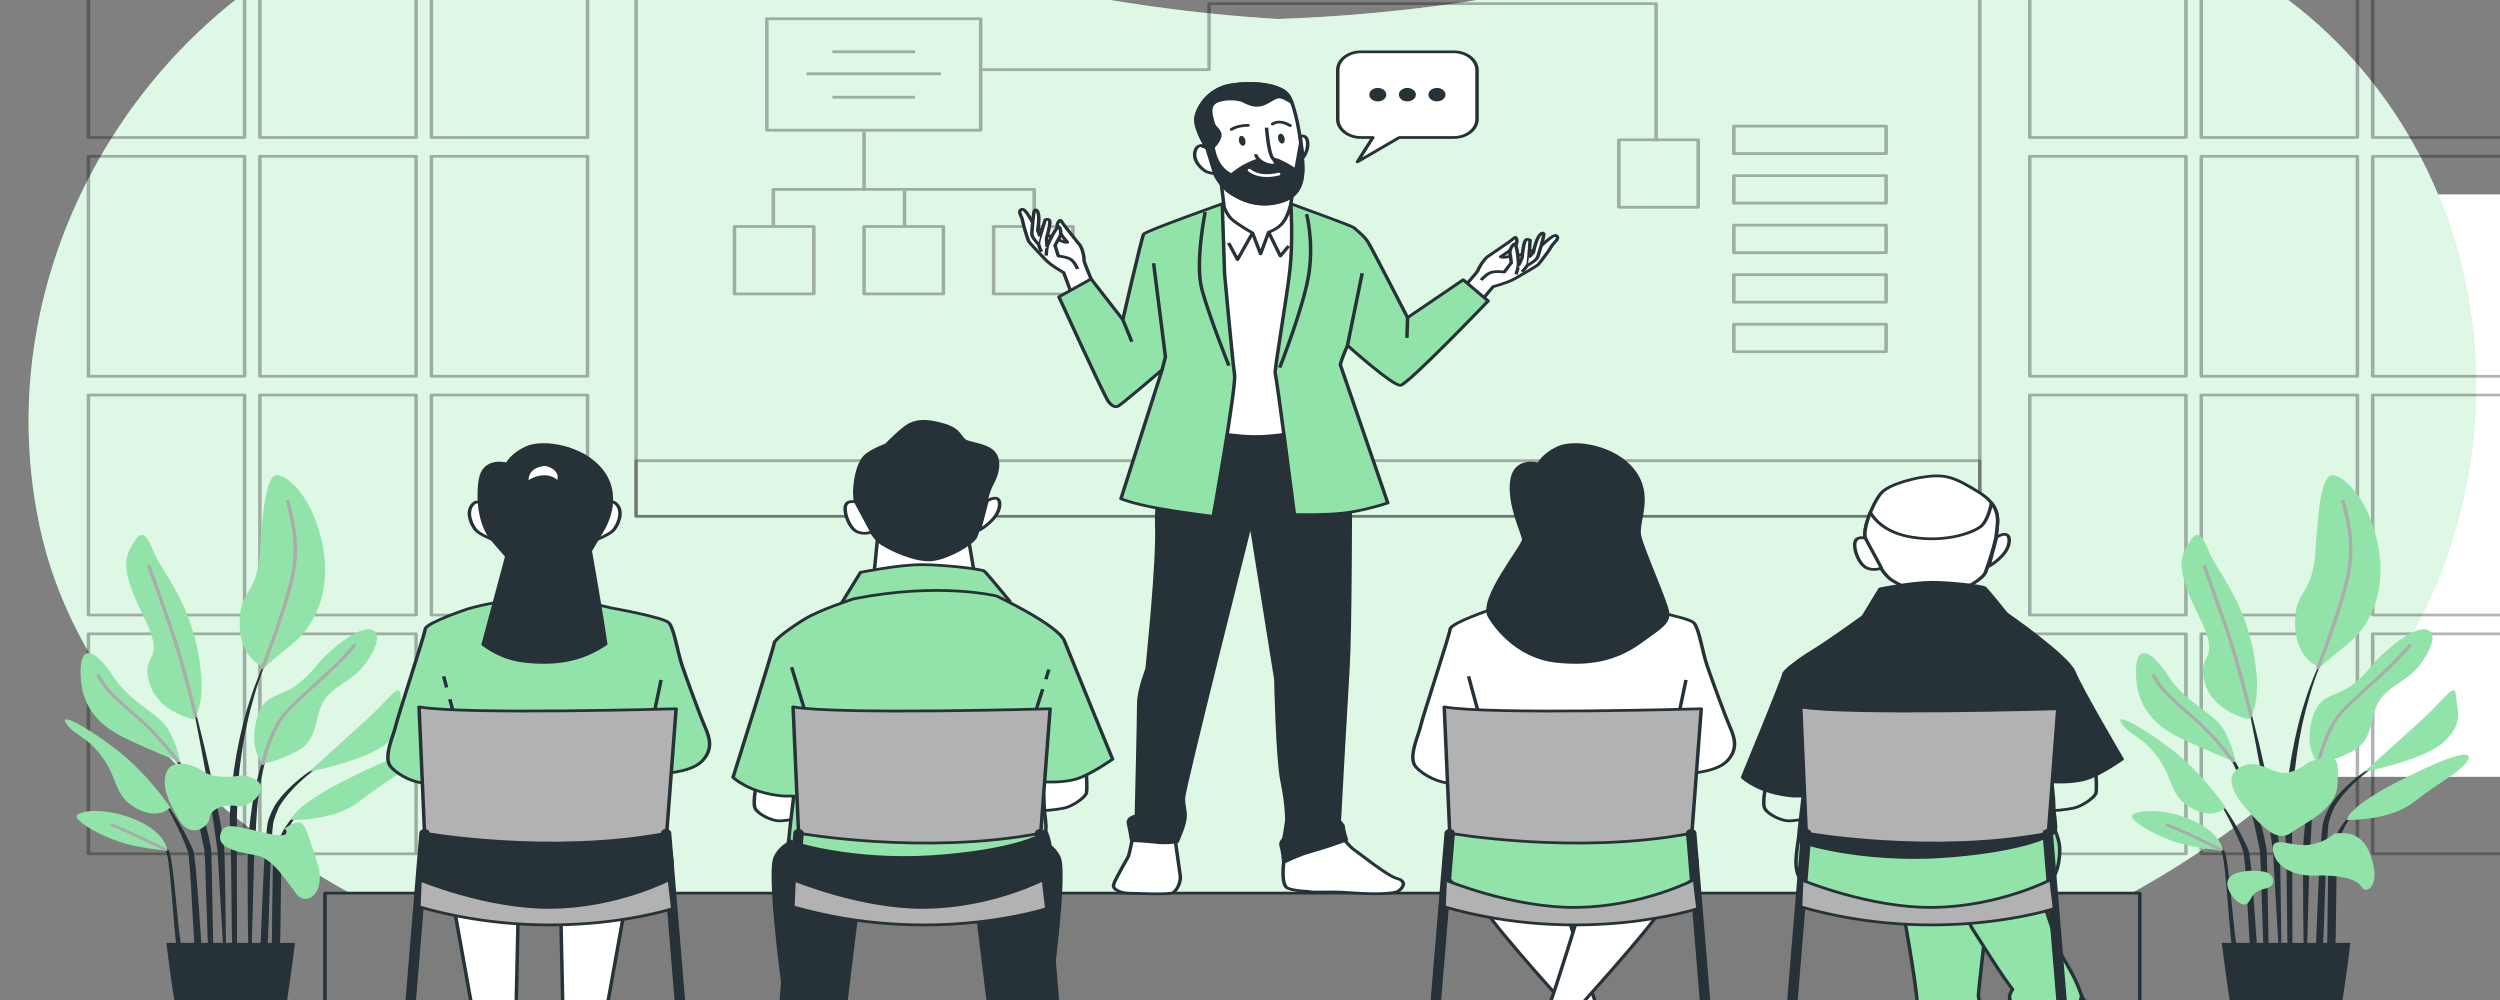 <svg id="ewLC8MV4p1F1" xmlns="http://www.w3.org/2000/svg" xmlns:xlink="http://www.w3.org/1999/xlink" viewBox="0 0 500 200" shape-rendering="geometricPrecision" text-rendering="geometricPrecision" project-id="40f66f6ad4db4d7c8a3aff9423fd26c2" export-id="1768e7431c294422a786f69a0a5defaf" cached="false"><rect x="0" y="0" width="500" height="200" fill="#808080" stroke="none"/><g transform="matrix(.157 0 0 0.139 169.708-41.942)"><rect width="3200" height="2000" rx="0" ry="0" transform="matrix(.455 0 0 0.419 872.626 581.496)" fill="#fff"/></g><g transform="matrix(.699 0 0 0.552-4.886-36.395)"><g><g><path d="M599.433,35.068C521.546,24.926,477.285,68.126,372.617,72.823c-103.993-8.147-143.643-52.734-222.46-45.184C65.359,35.763,-0.321,146.265,18.369,256.801s134.517,172.328,193.733,171.946c47.325-.305,89.13-19.567,143.092-24.17c53.385,6.378,93.096,26.988,140.307,28.856c59.074,2.337,181.185-55.52,211.443-165.247C737.201,158.459,683.232,45.979,599.433,35.068Z" fill="#92e3a9"/><path d="M599.433,35.068C521.546,24.926,477.285,68.126,372.617,72.823c-103.993-8.147-143.643-52.734-222.46-45.184C65.359,35.763,-0.321,146.265,18.369,256.801s134.517,172.328,193.733,171.946c47.325-.305,89.13-19.567,143.092-24.17c53.385,6.378,93.096,26.988,140.307,28.856c59.074,2.337,181.185-55.52,211.443-165.247C737.201,158.459,683.232,45.979,599.433,35.068Z" opacity="0.7" fill="#fff"/></g></g><g><g opacity="0.3"><g><rect width="44.682" height="79.707" rx="0" ry="0" transform="translate(587.751 36.046)" fill="none" stroke="#000" stroke-linejoin="round" stroke-miterlimit="10"/><rect width="44.682" height="79.707" rx="0" ry="0" transform="translate(636.814 36.046)" fill="none" stroke="#000" stroke-linejoin="round" stroke-miterlimit="10"/><rect width="44.682" height="79.707" rx="0" ry="0" transform="translate(685.876 36.046)" fill="none" stroke="#000" stroke-linejoin="round" stroke-miterlimit="10"/></g><g><rect width="44.682" height="79.707" rx="0" ry="0" transform="translate(587.751 122.557)" fill="none" stroke="#000" stroke-linejoin="round" stroke-miterlimit="10"/><rect width="44.682" height="79.707" rx="0" ry="0" transform="translate(636.814 122.557)" fill="none" stroke="#000" stroke-linejoin="round" stroke-miterlimit="10"/><rect width="44.682" height="79.707" rx="0" ry="0" transform="translate(685.876 122.557)" fill="none" stroke="#000" stroke-linejoin="round" stroke-miterlimit="10"/></g><g><rect width="44.682" height="79.707" rx="0" ry="0" transform="translate(587.751 209.068)" fill="none" stroke="#000" stroke-linejoin="round" stroke-miterlimit="10"/><rect width="44.682" height="79.707" rx="0" ry="0" transform="translate(636.814 209.068)" fill="none" stroke="#000" stroke-linejoin="round" stroke-miterlimit="10"/><rect width="44.682" height="79.707" rx="0" ry="0" transform="translate(685.876 209.068)" fill="none" stroke="#000" stroke-linejoin="round" stroke-miterlimit="10"/></g><g><rect width="44.682" height="79.707" rx="0" ry="0" transform="translate(587.751 295.579)" fill="none" stroke="#000" stroke-linejoin="round" stroke-miterlimit="10"/><rect width="44.682" height="79.707" rx="0" ry="0" transform="translate(636.814 295.579)" fill="none" stroke="#000" stroke-linejoin="round" stroke-miterlimit="10"/><rect width="44.682" height="79.707" rx="0" ry="0" transform="translate(685.876 295.579)" fill="none" stroke="#000" stroke-linejoin="round" stroke-miterlimit="10"/></g></g><g opacity="0.3"><g><rect width="44.682" height="79.707" rx="0" ry="0" transform="translate(32.291 36.046)" fill="none" stroke="#000" stroke-linejoin="round" stroke-miterlimit="10"/><rect width="44.682" height="79.707" rx="0" ry="0" transform="translate(81.353 36.046)" fill="none" stroke="#000" stroke-linejoin="round" stroke-miterlimit="10"/><rect width="44.682" height="79.707" rx="0" ry="0" transform="translate(130.416 36.046)" fill="none" stroke="#000" stroke-linejoin="round" stroke-miterlimit="10"/></g><g><rect width="44.682" height="79.707" rx="0" ry="0" transform="translate(32.291 122.557)" fill="none" stroke="#000" stroke-linejoin="round" stroke-miterlimit="10"/><rect width="44.682" height="79.707" rx="0" ry="0" transform="translate(81.353 122.557)" fill="none" stroke="#000" stroke-linejoin="round" stroke-miterlimit="10"/><rect width="44.682" height="79.707" rx="0" ry="0" transform="translate(130.416 122.557)" fill="none" stroke="#000" stroke-linejoin="round" stroke-miterlimit="10"/></g><g><rect width="44.682" height="79.707" rx="0" ry="0" transform="translate(32.291 209.068)" fill="none" stroke="#000" stroke-linejoin="round" stroke-miterlimit="10"/><rect width="44.682" height="79.707" rx="0" ry="0" transform="translate(81.353 209.068)" fill="none" stroke="#000" stroke-linejoin="round" stroke-miterlimit="10"/><rect width="44.682" height="79.707" rx="0" ry="0" transform="translate(130.416 209.068)" fill="none" stroke="#000" stroke-linejoin="round" stroke-miterlimit="10"/></g><g><rect width="44.682" height="79.707" rx="0" ry="0" transform="translate(32.291 295.579)" fill="none" stroke="#000" stroke-linejoin="round" stroke-miterlimit="10"/><rect width="44.682" height="79.707" rx="0" ry="0" transform="translate(81.353 295.579)" fill="none" stroke="#000" stroke-linejoin="round" stroke-miterlimit="10"/><rect width="44.682" height="79.707" rx="0" ry="0" transform="translate(130.416 295.579)" fill="none" stroke="#000" stroke-linejoin="round" stroke-miterlimit="10"/></g></g></g><g><line x1="20.153" y1="463.416" x2="730.362" y2="463.416" fill="none" stroke="#263238" stroke-linejoin="round" stroke-miterlimit="10"/></g><g><g><g><path d="M672.752,301.647l.003-.006c.019-.049-.004-.105-.052-.126-.05-.022-.108.001-.129.051-2.971,6.861-5.059,14.062-6.803,21.326-1.683,7.284-2.901,14.674-3.754,22.109l-.532,5.588c-.082.932-.183,1.863-.25,2.797l-.153,2.803c-.081,1.87-.195,3.74-.248,5.611l.051,5.616.063,2.807c.042.935.109,1.869.172,2.802.142,1.867.255,34.83.426,36.692.358,3.723.918,7.426,1.494,11.113.007.047.048.084.098.083.054,0,.098-.044.098-.099v-.005c-.01-1.872-.089-3.734-.131-5.596-.054-1.862-.216-3.714-.19-5.576.009-1.861-.04-34.814-.061-36.671l-.052-2.783.049-2.784.025-5.565.151-5.562.058-2.783c.036-.927.105-1.852.156-2.779l.341-5.558c.651-7.397,1.667-14.767,3.149-22.051c1.477-7.275,3.306-14.524,6.021-21.454Z" fill="#263238"/><path d="M673.549,330.746c.014-.05-.012-.106-.061-.123-.051-.018-.107.009-.125.061-1.602,4.624-2.88,9.353-3.961,14.133-1.033,4.788-1.844,9.638-2.339,14.525-.494,4.87-1.039,9.745-1.106,14.641-.075,4.894.003,40.89.52,45.779.005.045.041.083.088.088.054.006.103-.034.109-.088.566-4.875.911-40.834,1.248-45.696.345-4.859.392-9.732.708-14.594.294-4.846.902-9.673,1.736-14.467.818-4.795,1.837-9.573,3.183-14.259Z" fill="#263238"/><path d="M689.682,340.982c-.029-.046-.09-.06-.136-.03-4.038,2.557-7.639,5.776-10.787,9.404-1.547,1.841-2.985,3.769-4.218,5.865l-.867,1.636-.678,1.699c-.244.563-.416,1.144-.592,1.723-.174.58-.369,1.157-.526,1.741-1.211,4.676-2.014,40.536-2.232,45.326-.195,4.786-.104,9.58.535,14.332.007.045.044.082.091.085.054.004.102-.037.106-.091l1.229-14.187c.49-4.69.79-40.504,1.797-45.085.128-.57.292-1.128.436-1.694.147-.565.288-1.133.498-1.671l.576-1.64.741-1.549c1.092-2.05,2.428-4.01,3.865-5.868c2.881-3.718,6.27-7.107,10.128-9.858l.005-.004c.045-.031.057-.09.029-.134Z" fill="#263238"/><path d="M681.874,359.209c-2.198,1.419-3.669,3.651-4.905,5.896-1.179,2.295-2.107,4.728-2.748,7.224-.193.618-.345,1.244-.48,1.874l-.445,1.886c-.227,1.267-.404,33.643-.476,34.927-.017,1.287-.054,2.573.033,3.856.107,1.283.253,2.563.505,3.831.009.037.039.071.079.079.054.011.107-.025.118-.079.311-1.266.515-2.52.68-3.772.199-1.249.393-2.49.543-3.732.182-1.237.346-2.47.442-3.717.173-1.229.264-33.583.533-34.798.431-2.459,1.143-4.86,2.104-7.156.957-2.277,2.203-4.547,4.118-6.151l.015-.013c.037-.031.046-.086.019-.128-.03-.043-.09-.056-.135-.027Z" fill="#263238"/><path d="M659.25,373.42c-.531-6.298-1.569-12.533-2.551-18.765-.985-6.233-2.07-12.447-3.211-18.649-1.181-6.195-2.415-12.379-3.751-18.541-.011-.051-.062-.085-.114-.076-.053.01-.089.061-.079.114c1.078,6.208,2.053,12.434,2.974,18.666.945,6.227,1.835,12.462,2.623,18.708.77,6.249,1.369,12.512,2.153,18.749l2.304,49.845c.006.047.045.085.094.087.054.003.1-.04.103-.094.072-1.58.074-3.159.113-4.743.014-1.583-.064-3.159-.092-4.741-.06-3.165-.329-37.409-.566-40.56Z" fill="#263238"/><path d="M655.473,373.329c-.337-2.495-.795-4.975-1.271-7.447l-.884-3.677c-.29-1.226-.564-2.455-.923-3.665-1.257-4.879-2.863-9.674-4.813-14.322l-.755-1.733-.839-1.696c-.534-1.142-1.179-2.23-1.792-3.33-1.317-2.145-2.683-4.288-4.546-6.027-.038-.035-.097-.035-.135.001-.039.038-.04.1-.002.139l.01.01c1.721,1.784,2.976,3.987,4.158,6.164.548,1.12,1.127,2.221,1.595,3.377l.74,1.714.656,1.75c1.745,4.662,3.144,9.455,4.197,14.327.574,2.423.954,4.893,1.424,7.336l.59,3.691c.213,1.227.476,2.446.649,3.681.393,2.462.846,36.014,1.276,38.479.382,2.47.833,4.937,1.354,7.405.009.045.049.081.097.081.055,0,.099-.044.099-.098.011-2.516-.047-5.034-.176-7.548-.15-2.511-.447-36.107-.709-38.612Z" fill="#263238"/><path d="M650.261,373.651c-1.167-3.304-2.517-6.539-3.988-9.711-1.51-3.155-3.14-6.249-5.016-9.196-.029-.041-.088-.058-.133-.032-.047.028-.062.088-.035.135c1.639,3.061,3.025,6.254,4.281,9.484c1.279,3.221,2.431,6.489,3.396,9.81.985,3.317,1.69,37.795,2.573,41.127.928,3.329,1.678,6.693,2.702,10.065.012.04.05.072.094.073.055.001.1-.043.101-.098.05-3.518-.296-7.034-.98-10.478-.617-3.465-1.835-37.877-2.995-41.179Z" fill="#263238"/><path d="M650.045,415.754c-.597-2.069-1.615-3.997-2.772-5.814-1.136-1.826-2.455-34.648-4.035-36.111-.814-.705-1.647-1.384-2.567-1.936-.906-.566-1.868-1.045-2.911-1.316-.045-.012-.094.011-.114.055-.022.049,0,.107.05.129l.012.005c1.887.839,3.482,2.229,4.829,3.752c1.366,1.524,2.456,34.37,3.365,36.191.955,1.809,1.449,3.809,2.281,5.672.367.955.731,1.917,1.155,2.871.36.974.759,1.944,1.266,2.91l.003.005c.016.031.048.052.085.054.056.002.103-.041.105-.097.045-1.077-.018-2.15-.12-3.219-.156-1.056-.379-2.106-.632-3.151Z" fill="#263238"/></g><path d="M650.435,326.481c0,0-10.32-2.381-12.702-13.495s5.292-6.351-1.588-23.816-5.293-21.434-2.911-26.462s3.705-3.44,5.822,3.175s9.791,16.935,12.702,36.253c2.91,19.317-1.323,24.345-1.323,24.345Z" fill="#92e3a9"/><path d="M670.81,307.693c0,0-6.88-2.382-7.145-15.348-.264-12.966,5.028-10.32,5.822-26.462s1.852-27.52,4.763-27.785c2.911-.264,10.585,7.939,13.231,25.933s-3.44,29.902-8.732,35.194c-5.293,5.293-7.939,8.468-7.939,8.468Z" fill="#92e3a9"/><path d="M646.73,342.094c0,0-1.588-9.526-4.763-14.025s-10.056-8.468-14.554-17.2-9.526-12.966-9.262-.529c.265,12.437,5.822,18.788,12.702,23.022c6.88,4.233,15.877,8.732,15.877,8.732Z" fill="#92e3a9"/><path d="M643.819,358.5c0,0-6.351-12.172-15.612-21.169-9.262-8.997-16.671-13.496-14.025-8.997s5.822,4.234,10.32,12.173c4.499,7.939,3.176,13.76,9.526,18.259c6.351,4.497,9.791-.266,9.791-.266Z" fill="#92e3a9"/><path d="M643.025,374.113c-.264-.794-.529-6.615-9.526-11.379-8.997-4.763-17.465-2.911-16.406-.529c1.058,2.382,6.615,6.351,12.172,8.732c5.557,2.382,13.76,3.176,13.76,3.176Z" fill="#92e3a9"/><path d="M670.281,342.623c0,0-3.969-5.028-1.853-15.612c2.117-10.585,6.88-7.939,12.173-13.496c5.292-5.557,4.234-6.351,9.526-12.172c5.292-5.822,10.056-8.997,12.172-6.616c2.117,2.382-1.058,9.791-4.234,14.025-3.175,4.234-8.203,6.351-10.585,11.643s-1.323,13.76-7.409,17.729c-6.085,3.97-9.79,4.499-9.79,4.499Z" fill="#92e3a9"/><path d="M683.512,345.534c0,0,9.526-10.85,16.406-18.788c6.88-7.939,9.526-14.025,9.791-8.733.264,5.292,2.382,9.526-3.176,16.406-5.556,6.881-23.021,11.115-23.021,11.115Z" fill="#92e3a9"/><path d="M678.484,362.999c0,0-.265-4.234,14.819-14.025c15.083-9.791,21.434-11.643,19.846-7.674s-8.203,7.938-15.348,15.083c-7.144,7.145-19.317,6.616-19.317,6.616Z" fill="#92e3a9"/><path d="M651.064,325.354c0,0-3.54-18.983-7.245-32.479s-6.086-21.699-6.086-21.699" fill="none" stroke="#ababab" stroke-linecap="round" stroke-linejoin="round" stroke-miterlimit="10"/><path d="M670.201,307.893c0,0,6.431-20.575,8.548-33.013c2.117-12.437-.265-21.699-1.323-27.256" fill="none" stroke="#ababab" stroke-linecap="round" stroke-linejoin="round" stroke-miterlimit="10"/><path d="M645.896,341.696c0,0-3.929-7.012-9.75-13.892-5.822-6.88-10.32-10.585-12.966-17.2" fill="none" stroke="#ababab" stroke-linecap="round" stroke-linejoin="round" stroke-miterlimit="10"/><path d="M670.281,342.623c0,0,2.117-12.702,7.145-19.317s15.083-16.935,19.052-23.551" fill="none" stroke="#ababab" stroke-linecap="round" stroke-linejoin="round" stroke-miterlimit="10"/><path d="M642.403,373.824c0,0-8.904-5.797-15.255-8.973" fill="none" stroke="#ababab" stroke-linecap="round" stroke-linejoin="round" stroke-miterlimit="10"/><path d="M666.918,463.416h-11.649c-2.062,0-3.925-1.235-4.719-3.138-3.805-9.119-7.848-52.738-7.848-52.738h36.782c0,0-4.043,43.619-7.848,52.738-.794,1.903-2.656,3.138-4.718,3.138Z" fill="#263238"/><path d="M667.739,341.953c0,0-4.958,5.268-8.987,3.719s-6.848-4.764-11.171-1.452c-4.323,3.311-1.534,9.819,3.424,16.637s8.196,9.99,11.845,6.544s12.636-8.094,12.946-17.081.93-12.086-8.057-8.367Z" fill="#92e3a9"/><path d="M674.867,367.984c0,0-2.241,3.073-7.128,4.029s-10.664-3.59-10.445,1.614s4.867,9.852,11.995,9.542s12.086,1.24,13.325,4.029c1.24,2.789,4.958.31,3.409-8.057-1.549-8.368-4.648-12.397-11.156-11.157Z" fill="#92e3a9"/><path d="M653.794,381.619c0,0-2.479-.62-5.888.31s-4.339,3.409-3.099,6.818s4.339,6.508,5.578,4.029c1.24-2.479,1.549-4.029,4.958-4.958c3.409-.931,2.48-6.199-1.549-6.199Z" fill="#92e3a9"/></g><g><g><path d="M84.651,301.647l.003-.006c.019-.049-.004-.105-.053-.126-.05-.022-.108.001-.129.051-2.971,6.861-5.059,14.062-6.803,21.326-1.683,7.284-2.902,14.674-3.754,22.109l-.532,5.588c-.082.932-.184,1.863-.25,2.797l-.153,2.803c-.081,1.87-.195,3.74-.248,5.611l.051,5.616.062,2.807c.042.935.109,1.869.172,2.802.142,1.867.255,34.83.426,36.692.358,3.723.917,7.426,1.494,11.113.007.047.048.084.098.083.054,0,.098-.044.098-.099v-.005c-.01-1.872-.089-3.734-.131-5.596-.054-1.862-.216-3.714-.19-5.576.008-1.861-.04-34.814-.061-36.671l-.052-2.783.049-2.784.025-5.565.151-5.562.058-2.783c.035-.927.105-1.852.156-2.779l.341-5.558c.651-7.397,1.667-14.767,3.149-22.051c1.479-7.275,3.308-14.524,6.023-21.454Z" fill="#263238"/><path d="M85.448,330.746c.014-.05-.012-.106-.061-.123-.051-.018-.107.009-.125.061-1.601,4.624-2.88,9.353-3.961,14.133-1.033,4.788-1.844,9.638-2.338,14.525-.494,4.87-1.039,9.745-1.106,14.641-.075,4.894.003,40.89.52,45.779.005.045.041.083.088.088.055.006.103-.034.109-.088.566-4.875.911-40.834,1.248-45.696.345-4.859.392-9.732.708-14.594.294-4.846.902-9.673,1.736-14.467.817-4.795,1.836-9.573,3.182-14.259Z" fill="#263238"/><path d="M101.58,340.982c-.029-.046-.09-.06-.136-.03-4.038,2.557-7.639,5.776-10.787,9.404-1.547,1.841-2.985,3.769-4.218,5.865l-.867,1.636-.678,1.699c-.244.563-.416,1.144-.592,1.723-.174.58-.369,1.157-.526,1.741-1.212,4.676-2.014,40.536-2.232,45.326-.195,4.786-.104,9.58.535,14.332.007.045.044.082.091.085.054.004.102-.037.105-.091l1.229-14.187c.49-4.69.79-40.504,1.797-45.085.128-.57.292-1.128.436-1.694.147-.565.288-1.133.498-1.671l.576-1.64.741-1.549c1.092-2.05,2.428-4.01,3.865-5.868c2.881-3.718,6.27-7.107,10.128-9.858l.006-.004c.046-.031.058-.09.029-.134Z" fill="#263238"/><path d="M93.773,359.209c-2.199,1.419-3.669,3.651-4.905,5.896-1.178,2.295-2.107,4.728-2.748,7.224-.193.618-.345,1.244-.48,1.874l-.445,1.886c-.227,1.267-.404,33.643-.476,34.927-.017,1.287-.054,2.573.033,3.856.107,1.283.252,2.563.506,3.831.009.037.039.071.079.079.054.011.107-.025.118-.079.311-1.266.515-2.52.68-3.772.199-1.249.394-2.49.543-3.732.182-1.237.346-2.47.442-3.717.173-1.229.264-33.583.533-34.798.432-2.459,1.143-4.86,2.104-7.156.957-2.277,2.203-4.547,4.118-6.151l.015-.013c.037-.031.046-.086.019-.128-.031-.043-.091-.056-.136-.027Z" fill="#263238"/><path d="M71.149,373.42c-.531-6.298-1.569-12.533-2.551-18.765-.985-6.233-2.071-12.447-3.211-18.649-1.181-6.195-2.415-12.379-3.751-18.541-.011-.051-.061-.085-.113-.076-.054.01-.089.061-.079.114c1.078,6.208,2.053,12.434,2.974,18.666.945,6.227,1.835,12.462,2.623,18.708.77,6.249,1.369,12.512,2.153,18.749l2.304,49.845c.006.047.044.085.093.087.054.003.101-.04.103-.094.072-1.58.074-3.159.113-4.743.014-1.583-.064-3.159-.092-4.741-.06-3.165-.329-37.409-.566-40.56Z" fill="#263238"/><path d="M67.372,373.329c-.337-2.495-.795-4.975-1.271-7.447l-.884-3.677c-.29-1.226-.564-2.455-.923-3.665-1.257-4.879-2.863-9.674-4.814-14.322l-.755-1.733-.839-1.696c-.534-1.142-1.179-2.23-1.791-3.33-1.317-2.145-2.683-4.288-4.546-6.027-.038-.035-.097-.035-.135.001-.039.038-.04.1-.002.139l.009.01c1.721,1.784,2.976,3.987,4.158,6.164.548,1.12,1.127,2.221,1.595,3.377l.74,1.714.656,1.75c1.745,4.662,3.144,9.455,4.197,14.327.574,2.423.954,4.893,1.424,7.336l.59,3.691c.213,1.227.476,2.446.649,3.681.393,2.462.846,36.014,1.276,38.479.382,2.47.833,4.937,1.354,7.405.009.045.05.081.097.081.054,0,.099-.044.099-.098.011-2.516-.047-5.034-.176-7.548-.149-2.511-.446-36.107-.708-38.612Z" fill="#263238"/><path d="M62.16,373.651c-1.167-3.304-2.517-6.539-3.988-9.711-1.51-3.155-3.14-6.249-5.016-9.196-.029-.041-.088-.058-.133-.032-.047.028-.062.088-.035.135c1.639,3.061,3.025,6.254,4.281,9.484c1.279,3.221,2.431,6.489,3.396,9.81.985,3.317,1.69,37.795,2.573,41.127.928,3.329,1.678,6.693,2.702,10.065.012.04.05.072.095.073.055.001.1-.043.1-.098.05-3.518-.295-7.034-.98-10.478-.617-3.465-1.835-37.877-2.995-41.179Z" fill="#263238"/><path d="M61.944,415.754c-.597-2.069-1.615-3.997-2.772-5.814-1.136-1.826-2.455-34.648-4.035-36.111-.814-.705-1.647-1.384-2.567-1.936-.906-.566-1.868-1.045-2.911-1.316-.046-.012-.094.011-.114.055-.022.049,0,.107.05.129l.012.005c1.887.839,3.482,2.229,4.829,3.752c1.366,1.524,2.456,34.37,3.365,36.191.955,1.809,1.449,3.809,2.281,5.672.367.955.731,1.917,1.155,2.871.36.974.759,1.944,1.266,2.91l.003.005c.016.031.048.052.085.054.056.002.103-.041.105-.097.045-1.077-.018-2.15-.12-3.219-.156-1.056-.379-2.106-.632-3.151Z" fill="#263238"/></g><path d="M62.333,326.481c0,0-10.32-2.381-12.702-13.495s5.292-6.351-1.588-23.816-5.293-21.434-2.911-26.462s3.705-3.44,5.822,3.175s9.791,16.935,12.702,36.253c2.911,19.317-1.323,24.345-1.323,24.345Z" fill="#92e3a9"/><path d="M82.709,307.693c0,0-6.88-2.382-7.145-15.348s5.028-10.32,5.822-26.462s1.852-27.52,4.763-27.785c2.911-.264,10.585,7.939,13.231,25.933s-3.44,29.902-8.732,35.194c-5.293,5.293-7.939,8.468-7.939,8.468Z" fill="#92e3a9"/><path d="M58.629,342.094c0,0-1.588-9.526-4.763-14.025s-10.056-8.468-14.554-17.2c-4.499-8.732-9.526-12.966-9.262-.529.265,12.437,5.822,18.788,12.702,23.022c6.88,4.233,15.877,8.732,15.877,8.732Z" fill="#92e3a9"/><path d="M55.718,358.5c0,0-6.351-12.172-15.613-21.169s-16.671-13.496-14.025-8.997s5.822,4.234,10.32,12.173c4.499,7.939,3.175,13.76,9.526,18.259s9.792-.266,9.792-.266Z" fill="#92e3a9"/><path d="M54.924,374.113c-.264-.794-.529-6.615-9.526-11.379-8.997-4.763-17.465-2.911-16.406-.529c1.058,2.382,6.615,6.351,12.172,8.732c5.557,2.382,13.76,3.176,13.76,3.176Z" fill="#92e3a9"/><path d="M82.18,342.623c0,0-3.969-5.028-1.853-15.612c2.117-10.585,6.88-7.939,12.173-13.496c5.292-5.557,4.234-6.351,9.526-12.172c5.293-5.822,10.056-8.997,12.173-6.616c2.117,2.382-1.058,9.791-4.234,14.025-3.175,4.234-8.203,6.351-10.585,11.643s-1.323,13.76-7.409,17.729c-6.086,3.97-9.791,4.499-9.791,4.499Z" fill="#92e3a9"/><path d="M95.411,345.534c0,0,9.526-10.85,16.407-18.788c6.88-7.939,9.526-14.025,9.791-8.733.264,5.292,2.382,9.526-3.176,16.406-5.557,6.881-23.022,11.115-23.022,11.115Z" fill="#92e3a9"/><path d="M90.383,362.999c0,0-.265-4.234,14.819-14.025c15.083-9.791,21.434-11.643,19.847-7.674-1.588,3.969-8.203,7.938-15.348,15.083-7.146,7.145-19.318,6.616-19.318,6.616Z" fill="#92e3a9"/><path d="M62.963,325.354c0,0-3.54-18.983-7.245-32.479s-6.086-21.699-6.086-21.699" fill="none" stroke="#ababab" stroke-linecap="round" stroke-linejoin="round" stroke-miterlimit="10"/><path d="M82.1,307.893c0,0,6.431-20.575,8.548-33.013c2.117-12.437-.265-21.699-1.323-27.256" fill="none" stroke="#ababab" stroke-linecap="round" stroke-linejoin="round" stroke-miterlimit="10"/><path d="M57.795,341.696c0,0-3.929-7.012-9.75-13.892-5.822-6.88-10.32-10.585-12.966-17.2" fill="none" stroke="#ababab" stroke-linecap="round" stroke-linejoin="round" stroke-miterlimit="10"/><path d="M82.18,342.623c0,0,2.117-12.702,7.145-19.317s15.083-16.935,19.052-23.551" fill="none" stroke="#ababab" stroke-linecap="round" stroke-linejoin="round" stroke-miterlimit="10"/><path d="M54.302,373.824c0,0-8.904-5.797-15.255-8.973" fill="none" stroke="#ababab" stroke-linecap="round" stroke-linejoin="round" stroke-miterlimit="10"/><path d="M78.817,463.416h-11.65c-2.062,0-3.925-1.235-4.718-3.138-3.806-9.119-7.848-52.738-7.848-52.738h36.782c0,0-4.043,43.619-7.848,52.738-.794,1.903-2.656,3.138-4.718,3.138Z" fill="#263238"/><path d="M76.001,346.874c0,0-7.166,1.886-10.937-1.509-3.771-3.394-9.429-4.149-10.56.754-1.132,4.903.377,9.806,3.771,16.972s8.583,2.181,8.674-.754s3.622-5.247,8.034-4.321c4.412.927,11.955-9.633,1.018-11.142Z" fill="#92e3a9"/><path d="M88.447,366.109c0,0,3.265,4.144-5.345,1.695s-12.314-4.454-13.102.697s6.001,6.283,10.527,7.414c4.526,1.132,8.297,9.052,11.314,13.954c3.017,4.903,9.051-.754,5.657-12.446-3.394-11.691-2.782-16.769-9.051-11.314Z" fill="#92e3a9"/></g></g><g><g><rect width="384.479" height="216.685" rx="0" ry="0" transform="translate(188.98 36.313)" opacity="0.3" fill="none" stroke="#000" stroke-linejoin="round" stroke-miterlimit="10"/><rect width="384.479" height="20.158" rx="0" ry="0" transform="translate(188.98 232.84)" opacity="0.3" fill="none" stroke="#000" stroke-linejoin="round" stroke-miterlimit="10"/><g opacity="0.3"><rect width="61.175" height="40.376" rx="0" ry="0" transform="translate(226.404 72.735)" fill="none" stroke="#000" stroke-linejoin="round" stroke-miterlimit="10"/><rect width="22.709" height="24.425" rx="0" ry="0" transform="translate(217.135 148.004)" fill="none" stroke="#000" stroke-linejoin="round" stroke-miterlimit="10"/><rect width="22.709" height="24.425" rx="0" ry="0" transform="translate(254.211 148.004)" fill="none" stroke="#000" stroke-linejoin="round" stroke-miterlimit="10"/><rect width="22.709" height="24.425" rx="0" ry="0" transform="translate(291.287 148.004)" fill="none" stroke="#000" stroke-linejoin="round" stroke-miterlimit="10"/><rect width="22.709" height="24.425" rx="0" ry="0" transform="translate(470.178 116.601)" fill="none" stroke="#000" stroke-linejoin="round" stroke-miterlimit="10"/><polyline points="288.043,91.178 352.926,91.178 352.926,67.252 480.838,67.252 480.838,117.099" fill="none" stroke="#000" stroke-linejoin="round" stroke-miterlimit="10"/><rect width="43.564" height="9.969" rx="0" ry="0" transform="translate(503.083 111.616)" fill="none" stroke="#000" stroke-linejoin="round" stroke-miterlimit="10"/><rect width="43.564" height="9.969" rx="0" ry="0" transform="translate(503.083 129.561)" fill="none" stroke="#000" stroke-linejoin="round" stroke-miterlimit="10"/><rect width="43.564" height="9.969" rx="0" ry="0" transform="translate(503.083 147.506)" fill="none" stroke="#000" stroke-linejoin="round" stroke-miterlimit="10"/><rect width="43.564" height="9.969" rx="0" ry="0" transform="translate(503.083 165.451)" fill="none" stroke="#000" stroke-linejoin="round" stroke-miterlimit="10"/><rect width="43.564" height="9.969" rx="0" ry="0" transform="translate(503.083 183.396)" fill="none" stroke="#000" stroke-linejoin="round" stroke-miterlimit="10"/><line x1="254.211" y1="113.61" x2="254.211" y2="135.044" fill="none" stroke="#000" stroke-linejoin="round" stroke-miterlimit="10"/><polyline points="228.258,147.506 228.258,134.546 302.901,134.546 302.901,147.506" fill="none" stroke="#000" stroke-linejoin="round" stroke-miterlimit="10"/><line x1="265.797" y1="148.004" x2="265.797" y2="135.044" fill="none" stroke="#000" stroke-linejoin="round" stroke-miterlimit="10"/><g><line x1="245.174" y1="84.698" x2="268.81" y2="84.698" fill="none" stroke="#000" stroke-linejoin="round" stroke-miterlimit="10"/><line x1="245.174" y1="101.148" x2="268.81" y2="101.148" fill="none" stroke="#000" stroke-linejoin="round" stroke-miterlimit="10"/><line x1="237.759" y1="92.674" x2="276.225" y2="92.674" fill="none" stroke="#000" stroke-linejoin="round" stroke-miterlimit="10"/></g></g></g></g><g><rect width="519.272" height="73.891" rx="0" ry="0" transform="translate(99.965 389.525)" fill="#7d7d7d" stroke="#263238" stroke-linejoin="round" stroke-miterlimit="10"/></g><g><g><path d="M331.461,367.116c0,0-1.345,8.297-1.57,8.969-.224.673-3.812,8.297-4.26,10.315s2.467,3.139,4.26,3.139c1.794,0,11.66.673,12.781-.224s2.242-3.812,2.018-6.055c-.224-2.242-1.794-15.921-1.794-15.921l-11.435-.223Z" fill="#fff" stroke="#263238" stroke-linejoin="round" stroke-miterlimit="10"/><path d="M390.436,368.467c0,0,2.691,4.26,4.036,5.382c1.346,1.121,9.418,9.418,12.109,10.315s2.242,2.915.673,4.485c-1.57,1.57-10.091,1.121-14.576.673s-9.637-.027-10.309-.252c-.673-.224-4.933-.224-6.951-1.346-2.018-1.121-1.121-9.418-1.121-9.418l16.139-9.839Z" fill="#fff" stroke="#263238" stroke-linejoin="round" stroke-miterlimit="10"/><path d="M342.673,221.278c0,0-5.158,20.63-4.709,34.757.448,14.127-2.691,50.453-2.691,51.575c0,1.121-2.467,7.624-2.467,13.678s-.673,40.223-.673,40.223-2.691.449-2.242,2.915c.448,2.467.897,6.054.897,6.054s4.036.224,7.176.673c3.139.448,5.83-.224,5.83-.224s2.018-5.606,2.242-8.521-.449-3.896-.449-7.26s19.284-100.01,19.284-100.01l7.176,56.956c0,0,.454,28.899,1.8,36.972c1.345,8.073,1.345,13.993,1.345,13.993s-.673,6.054-.897,6.727-1.121,1.121-.673,2.915.673,5.606.673,5.606s3.806-2.439,8.291-4.009s9.642-4.036,9.642-4.036-.897-3.588-.897-4.709-1.121-1.57-1.121-2.467s1.794-41.125,2.467-55.252.673-63.235.673-63.235l-5.382-23.321-1.121-4.485-43.278-.224-.896,4.709Z" fill="#263238" stroke="#263238" stroke-linejoin="round" stroke-miterlimit="10"/><path d="M348.268,221.085c0,0,12.073,3.659,20.488,2.927s12.073-2.378,12.073-2.378l2.195-29.451l1.646-40.061.183-6.585c0,0-11.159-3.293-14.451-3.659-3.293-.366-13.161-.893-13.161-.893L346.255,147l2.013,74.085Z" fill="#fff" stroke="#263238" stroke-linejoin="round" stroke-miterlimit="10"/><g><path d="M356.294,130.961l.948,10.023c0,0,.677,2.438,2.032,4.199c1.354,1.761,6.095,5.147,6.095,5.147l2.303,7.585l2.303-7.856c0,0,2.709-1.084,4.199-3.657s2.167-6.637,2.167-6.637l.542-4.876c0,0-5.553,2.032-9.752.948-4.2-1.083-10.837-4.876-10.837-4.876Z" fill="#fff" stroke="#263238" stroke-linejoin="round" stroke-miterlimit="10"/><polyline points="365.369,150.33 361.073,159.987 358.512,153.951" fill="none" stroke="#263238" stroke-linejoin="round" stroke-miterlimit="10"/><polyline points="369.974,150.059 373.329,158.707 375.707,155.048" fill="none" stroke="#263238" stroke-linejoin="round" stroke-miterlimit="10"/></g><g><path d="M352.275,119.501c0,0-2.571-2.442-3.342,1.285-.771,3.728,2.314,6.813,3.214,7.327s2.442.771,2.442.771s1.414,4.37,4.627,7.07c3.214,2.699,8.355,5.527,14.782,2.828s5.913-10.669,5.527-16.839-1.8-17.225-3.856-21.338c-2.057-4.113-10.155-5.27-16.582-3.856s-9.641,8.355-9.898,12.211c-.256,3.857,3.086,10.541,3.086,10.541Z" fill="#fff" stroke="#263238" stroke-linejoin="round" stroke-miterlimit="10"/><g><path d="M352.275,119.501c0,0-.777-.733-1.604-.779l1.604.779Z" fill="#fff" stroke="#263238" stroke-linejoin="round" stroke-miterlimit="10"/><path d="M359.216,135.955c3.214,2.699,8.355,5.527,14.782,2.828s5.913-10.669,5.527-16.839c-.074-1.183-.186-2.548-.333-4.007l-.052-.106-1.414,10.026c0,0-.386-1.028-4.37-3.471s-7.713,0-9.769,1.285c-2.057,1.285-4.242,3.599-4.242,3.599s-2.185-1.028-3.599-3.985c-1.414-2.956-1.671-6.041-1.671-6.041s2.571-3.085,1.8-5.27-1.414-1.414-1.928-3.985-1.157-5.399.643-6.941s6.427-1.671,8.355-.386s3.728,2.057,5.913.771c2.185-1.285,3.085-2.699,4.627-2.314.849.212,2.125,1.125,3.102,1.903-.289-.941-.594-1.772-.917-2.417-2.057-4.113-10.155-5.27-16.582-3.856s-9.641,8.355-9.898,12.211s3.085,10.54,3.085,10.54l2.314,9.383c-.001.002,1.413,4.372,4.627,7.072Z" fill="#263238" stroke="#263238" stroke-linejoin="round" stroke-miterlimit="10"/></g><path d="M369.371,112.175c0,0,.514,9.255,1.8,11.183c1.285,1.928,1.157,2.699-.9,2.314-2.057-.386-3.985-2.571-3.985-3.856" fill="#fff" stroke="#263238" stroke-linejoin="round" stroke-miterlimit="10"/><path d="M364.486,127.6c0,0,2.571,3.214,8.355,1.414" fill="none" stroke="#fff" stroke-linecap="round" stroke-linejoin="round" stroke-miterlimit="10"/><path d="M363.322,116.803c.152.986-.135,1.849-.641,1.927s-1.039-.659-1.191-1.645.135-1.849.641-1.927s1.039.659,1.191,1.645Z" fill="#263238"/><path d="M374.534,116.016c.152.986-.135,1.849-.641,1.927s-1.039-.659-1.191-1.645.135-1.849.641-1.927c.507-.078,1.04.658,1.191,1.645Z" fill="#263238"/><path d="M359.348,112.821c0,0,1.39-1.39,4.726-1.483" fill="none" stroke="#263238" stroke-linecap="round" stroke-linejoin="round" stroke-miterlimit="10"/><path d="M371.116,110.874c0,0,1.761-1.946,5.004.556" fill="none" stroke="#263238" stroke-linecap="round" stroke-linejoin="round" stroke-miterlimit="10"/><path d="M378.993,115.323c0,0,1.853-.927,2.131,2.131s-1.297,5.56-1.297,5.56l-.834-7.691Z" fill="#fff" stroke="#263238" stroke-linejoin="round" stroke-miterlimit="10"/></g><g><path d="M319.182,166.99c0,0-2.167-6.366-2.032-6.908s-.406-4.063-1.219-5.418-.677-.948-1.896-2.98-2.98-4.605-3.386-5.689-1.761,1.625-.948,3.251c.813,1.625,2.709,4.47,2.709,4.47s-.677.135-1.354-.271-1.354-.677-1.354-.677l-2.303-1.219c0,0-3.522-3.115-4.063-3.386-.542-.271-2.844-7.179-4.063-6.366s.135,2.574.271,3.928c.135,1.354,1.49,6.908,1.761,7.585s3.251,4.605,4.876,6.772s5.147,4.605,5.147,4.605l2.438,8.262l5.416-5.959Z" fill="#fff" stroke="#263238" stroke-linejoin="round" stroke-miterlimit="10"/><path d="M306.324,158.532c0,0,.087-2.005.261-3.138s2.963-8.193,3.486-7.234.523,2.789.174,3.486-1.395,3.225-1.395,3.225l.959,3.835c0,0,2.527.261,3.66,1.307s1.83,3.399,1.83,3.399" fill="#fff" stroke="#263238" stroke-linejoin="round" stroke-miterlimit="10"/><path d="M305.016,157.137c0,0-1.046-2.353-.872-3.486s1.918-8.105,1.918-8.105s1.22-.61,1.307.697-.697,5.055-.872,5.578c-.174.523.087,3.573.087,3.573" fill="#fff" stroke="#263238" stroke-linejoin="round" stroke-miterlimit="10"/><path d="M304.058,154.348c0,0-1.83-2.353-1.83-3.573s.436-7.582.697-8.367.959-.61,1.22,1.394c.262,2.005-.261,5.665-.261,5.665l.697,2.092" fill="#fff" stroke="#263238" stroke-linejoin="round" stroke-miterlimit="10"/></g><g><path d="M356.7,139.765l.677,25.464c0,0,2.303,31.965,2.844,36.435.542,4.47-6.095,51.334-6.095,51.334s-7.585-1.084-15.441-2.844c-7.856-1.761-10.971-3.522-10.971-3.522l11.784-46.729c0,0-11.919,13.003-12.732,13.274s-1.49,0-2.574-1.625-14.222-38.06-14.222-38.06l9.21-6.501l9.075,14.764c0,0,5.418-29.934,5.96-31.017.543-1.085,22.485-10.973,22.485-10.973Z" fill="#92e3a9" stroke="#263238" stroke-linejoin="round" stroke-miterlimit="10"/><path d="M351.824,142.745c0,0-2.98,18.421-.948,28.037c2.032,9.617,7.72,27.631,7.72,27.631" fill="none" stroke="#263238" stroke-linejoin="round" stroke-miterlimit="10"/><polyline points="339.499,199.903 340.447,195.163 337.06,161.301" fill="none" stroke="#263238" stroke-linejoin="round" stroke-miterlimit="10"/><line x1="328.257" y1="181.753" x2="330.83" y2="189.745" fill="none" stroke="#263238" stroke-linejoin="round" stroke-miterlimit="10"/></g><g><path d="M426.011,169.709c0,0,3.922-5.463,3.95-6.02.028-.558,1.568-3.77,2.739-4.831c1.171-1.06.923-.711,2.68-2.301s4.189-3.542,4.892-4.461s1.213,2.066-.036,3.386c-1.25,1.319-3.89,3.491-3.89,3.491s.609.326,1.375.134s1.493-.255,1.493-.255l2.557-.498c0,0,4.274-1.959,4.872-2.061.597-.102,4.806-6.044,5.737-4.912s-.877,2.423-1.4,3.68-3.431,6.178-3.887,6.747-4.448,3.463-6.632,5.065c-2.185,1.602-6.262,2.913-6.262,2.913l-4.732,7.199-3.456-7.276Z" fill="#fff" stroke="#263238" stroke-linejoin="round" stroke-miterlimit="10"/><path d="M440.771,165.348c0,0,.499-1.943.661-3.078s-.457-8.7-1.236-7.935c-.779.766-1.31,2.517-1.179,3.286.131.768.398,3.491.398,3.491l-2.031,3.391c0,0-2.495-.484-3.883.188s-2.738,2.721-2.738,2.721" fill="#fff" stroke="#263238" stroke-linejoin="round" stroke-miterlimit="10"/><path d="M442.427,164.394c0,0,1.684-1.948,1.846-3.083s.518-8.313.518-8.313-.991-.938-1.453.288c-.463,1.226-.8,5.04-.785,5.591s-1.121,3.394-1.121,3.394" fill="#fff" stroke="#263238" stroke-linejoin="round" stroke-miterlimit="10"/><path d="M444.154,162.003c0,0,2.435-1.72,2.789-2.888s1.784-7.382,1.762-8.209c-.022-.826-.74-.862-1.573.98s-1.395,5.497-1.395,5.497l-1.275,1.799" fill="#fff" stroke="#263238" stroke-linejoin="round" stroke-miterlimit="10"/></g><g><path d="M376.34,139.765c0,0,.648,13.454-.266,23.88-.915,10.427-4.573,36.951-4.207,37.683s5.488,51.036,5.488,51.036s10.427.366,16.28-.915c5.854-1.281,10.427-3.293,10.427-3.293s-13.354-49.207-13.537-49.939s2.012-7.134,2.012-7.134s12.988,14.817,15.183,14.451s25.061-30.549,25.061-30.549l-7.134-7.683-15.915,13.72c0,0-10.244-25.244-11.341-27.439-1.098-2.195-3.659-4.756-4.207-5.305s-17.844-8.513-17.844-8.513Z" fill="#92e3a9" stroke="#263238" stroke-linejoin="round" stroke-miterlimit="10"/><path d="M380.829,143.524c0,0,2.012,9.329.732,21.036s-8.415,34.573-8.415,34.573" fill="none" stroke="#263238" stroke-linejoin="round" stroke-miterlimit="10"/><line x1="392.537" y1="191.085" x2="396.744" y2="164.926" fill="none" stroke="#263238" stroke-linejoin="round" stroke-miterlimit="10"/><line x1="409.732" y1="181.024" x2="409.549" y2="188.341" fill="none" stroke="#263238" stroke-linejoin="round" stroke-miterlimit="10"/></g></g></g><g><g><g><g><path d="M556.289,238.978c0,0-8.784,1.996-11.179,5.789-2.396,3.793-5.19,12.776-4.392,16.17.799,3.394,4.592,12.777,7.586,15.172s8.983,5.789,13.375,5.789s12.577-5.789,13.375-8.584s2.995-10.78,3.194-14.374c.2-3.593,1.797-9.383-5.19-14.773-6.987-5.389-9.383-6.786-16.769-5.189Z" fill="#fff" stroke="#263238" stroke-linejoin="round" stroke-miterlimit="10"/><path d="M575.055,273.314c.799-2.795,2.995-10.78,3.194-14.374.151-2.712,1.092-6.675-1.456-10.773-.235,1.739-1.189,6.287-2.736,8.178-1.797,2.196-9.782,6.388-20.163,4.192-7.474-1.581-10.591-6.358-11.756-8.916-1.152,3.589-1.877,7.37-1.419,9.315.798,3.394,4.591,12.777,7.586,15.172s8.984,5.789,13.375,5.789s12.576-5.788,13.375-8.583Z" fill="#fff" stroke="#263238" stroke-linejoin="round" stroke-miterlimit="10"/><path d="M540.718,260.937c0,0-2.595-.998-2.995,1.597-.399,2.595,1.198,7.985,3.394,9.183s4.192,0,4.192,0l-4.591-10.78Z" fill="#fff" stroke="#263238" stroke-linejoin="round" stroke-miterlimit="10"/><path d="M578.249,260.538c0,0,3.993-3.194,3.593,1.797-.399,4.991-5.789,8.784-5.789,8.784l2.196-10.581Z" fill="#fff" stroke="#263238" stroke-linejoin="round" stroke-miterlimit="10"/></g><path d="M581.044,288.287c0,0-5.59-8.784-6.189-9.383s-9.582-1.996-15.172-1.996-14.773,2.396-14.773,2.396l-4.791,9.982c0-.001,22.359-5.79,40.925-.999Z" fill="#263238" stroke="#263238" stroke-linejoin="round" stroke-miterlimit="10"/><path d="M512.57,348.576c0,0-1.597,8.185-.599,10.381s4.791,4.392,6.787,4.392s6.189-.998,6.189-.998l.799-11.579-13.176-2.196Z" fill="none" stroke="#263238" stroke-linejoin="round" stroke-miterlimit="10"/><path d="M606.397,342.387c0,0,.799,9.582.2,11.179s-3.993,4.591-6.388,5.19c-2.396.599-5.789.998-6.388.799-.599-.2-2.595-14.374-2.595-14.374l15.171-2.794Z" fill="none" stroke="#263238" stroke-linejoin="round" stroke-miterlimit="10"/><g><path d="M555.69,445.397c0,0-.399,14.374.599,15.771s5.789,3.194,10.98,2.595c5.19-.599,7.386-2.196,7.386-3.194s-.2-13.775-.2-13.775-16.17-.998-18.765-1.397Z" fill="#263238" stroke="#263238" stroke-linejoin="round" stroke-miterlimit="10"/><path d="M574.655,460.569c0-.222-.01-1.027-.025-2.142-6.866,3.033-14.7,1.336-18.831.023.104,1.373.259,2.396.49,2.719.998,1.397,5.789,3.194,10.98,2.595c5.19-.6,7.386-2.197,7.386-3.195Z" fill="#fff" stroke="#263238" stroke-linejoin="round" stroke-miterlimit="10"/></g><path d="M551.099,392.894c0,0,4.591,32.141,4.392,36.533-.2,4.392.2,6.588.2,6.588s-1.797.998-1.797,2.595s1.797,6.788,1.797,6.788-.2.799,4.991,1.797c5.19.998,12.377.599,13.775-.399c1.397-.998,1.397-5.59,1.198-8.584s-2.595-9.183-2.595-11.579c0-2.395,3.194-35.734,3.194-35.734s-17.969,3.392-25.155,1.995Z" fill="#92e3a9" stroke="#263238" stroke-linejoin="round" stroke-miterlimit="10"/><g><path d="M585.435,435.415c0,0,2.994,9.982,3.793,11.778.799,1.797,3.993,3.793,5.59,3.793s10.181-2.795,11.379-3.394s3.394-4.192,2.396-7.386-5.989-13.375-5.989-13.375l-17.169,8.584Z" fill="#263238" stroke="#263238" stroke-linejoin="round" stroke-miterlimit="10"/><path d="M606.197,447.593c1.099-.549,3.03-3.618,2.573-6.588-2.082,1.372-5.195,3.308-8.562,4.991-3.34,1.67-7.112,2.408-9.798,2.734c1.315,1.237,3.267,2.257,4.408,2.257c1.597,0,10.181-2.795,11.379-3.394Z" fill="#fff" stroke="#263238" stroke-linejoin="round" stroke-miterlimit="10"/></g><path d="M571.261,402.277c0,0,7.786,15.571,9.183,17.967s2.396,4.192,2.396,4.192-1.198,1.797-.799,3.593c.399,1.797,3.394,7.386,3.394,7.386s4.591.998,8.185-.2c3.593-1.198,7.786-4.591,8.185-5.39s.799-2.994.799-2.994-.799-3.394-2.595-7.786-3.793-7.786-4.591-11.579c-.799-3.793-5.19-19.963-5.19-19.963l-22.958,4.991l3.991,9.783Z" fill="#92e3a9" stroke="#263238" stroke-linejoin="round" stroke-miterlimit="10"/><path d="M521.553,370.136c0,0-.998,6.987-.599,10.181s.998,7.187,10.98,10.98s19.963,6.388,27.948,5.789s22.758-4.192,25.952-5.789s5.848-4.622,8.014-6.703c2.167-2.081,2.766-9.667,2.367-12.661-.399-2.995-1.198-4.991-1.198-4.991s-33.537,8.783-73.464,3.194Z" fill="#92e3a9" stroke="#263238" stroke-linejoin="round" stroke-miterlimit="10"/><path d="M540.119,289.285c0,0-9.582,8.784-13.974,12.177s-8.784,7.586-8.784,8.784-11.778,37.331-11.778,37.331s4.592,5.789,14.573,6.788h2.795c0,0-1.397,14.374-1.397,15.771s18.765,7.985,40.725,6.189c21.96-1.797,32.34-7.386,32.74-9.383.399-1.996-.399-5.989-.399-8.983c0-2.995-.599-8.784-.599-8.784s5.59.599,9.782-.998s10.381-7.187,10.381-7.187-11.978-25.753-13.775-31.542-19.364-21.161-19.364-21.161-16.371-5.191-40.926.998Z" fill="#263238" stroke="#263238" stroke-linejoin="round" stroke-miterlimit="10"/></g><g><path d="M522.224,322.06l1.57,45.745c0,0,35.878,8.073,69.289,0l2.691-45.072c-.001,0-60.32,2.242-73.55-.673Z" fill="#b2b2b2" stroke="#263238" stroke-linejoin="round" stroke-miterlimit="10"/><line x1="523.793" y1="367.805" x2="517.515" y2="464.182" fill="none" stroke="#263238" stroke-width="3" stroke-linecap="round" stroke-linejoin="round" stroke-miterlimit="10"/><line x1="592.892" y1="367.805" x2="599.171" y2="464.182" fill="none" stroke="#263238" stroke-width="3" stroke-linecap="round" stroke-linejoin="round" stroke-miterlimit="10"/><path d="M522.498,384.756c0,0,19.317,10.214,37.569,9.944c18.991-.281,33.782-10.106,33.782-10.106l.971,10.517c0,0-32.995,13.785-72.645-.647l.323-9.708Z" fill="#b2b2b2" stroke="#263238" stroke-linejoin="round" stroke-miterlimit="10"/></g></g></g><g><g><g><g><path d="M454.227,392.267c0,0,8.271,34.139,9.586,37.775c1.316,3.636,2.82,1.616,4.511,6.06c1.692,4.444,2.068,8.282,3.947,10.706c1.88,2.424,6.767,3.434,8.271,7.07s2.444,6.666-3.384,7.878c-5.827,1.212-11.09-2.222-13.534-7.474s-5.827-19.998-5.827-19.998-22.932-32.118-25.564-38.178-2.632-6.06-2.632-6.06l24.626,2.221Z" fill="#fff" stroke="#263238" stroke-linejoin="round" stroke-miterlimit="10"/><path d="M465.881,433.072l.563.074c.599.486,1.225,1.235,1.88,2.956c1.692,4.444,2.068,8.282,3.947,10.706c1.88,2.424,6.767,3.434,8.271,7.07s2.443,6.666-3.384,7.878-11.09-2.222-13.534-7.474-5.827-19.998-5.827-19.998c3.573-5.656,8.084-1.212,8.084-1.212Z" fill="#263238" stroke="#263238" stroke-linejoin="round" stroke-miterlimit="10"/></g><g><path d="M459.876,392.267c0,0-8.271,34.139-9.586,37.775-1.316,3.636-2.819,1.616-4.511,6.06s-2.068,8.282-3.947,10.706c-1.88,2.424-6.767,3.434-8.271,7.07s-2.444,6.666,3.383,7.878s11.09-2.222,13.534-7.474s5.827-19.998,5.827-19.998s22.932-32.118,25.564-38.178s2.632-6.06,2.632-6.06l-24.625,2.221Z" fill="#fff" stroke="#263238" stroke-linejoin="round" stroke-miterlimit="10"/><path d="M448.222,433.072l-.563.074c-.599.486-1.225,1.235-1.88,2.956-1.692,4.444-2.068,8.282-3.947,10.706s-6.767,3.434-8.271,7.07-2.444,6.666,3.383,7.878s11.09-2.222,13.534-7.474s5.827-19.998,5.827-19.998c-3.572-5.656-8.083-1.212-8.083-1.212Z" fill="#263238" stroke="#263238" stroke-linejoin="round" stroke-miterlimit="10"/></g><g><path d="M434.132,286.532c0,0-12.03,5.075-12.218,7.331s-7.895,31.767-8.459,35.15-3.759,11.466-1.316,14.85c2.444,3.383,6.767,5.639,9.586,5.827c2.82.188,3.947-1.504,3.947-1.504l-2.444,16.541c0,0-3.759,11.654-2.819,16.353s4.135,9.398,21.992,13.346c17.857,3.947,28.195,1.88,34.774-1.128s14.474-6.767,15.225-11.466c.752-4.699-2.256-19.549-2.256-19.549l-1.504-15.977c0,0,9.023-.188,12.406-4.511s2.256-8.646.94-12.406c-1.316-3.759-5.263-17.481-6.579-22.368s-2.256-13.346-3.759-15.413c-1.504-2.068-16.729-5.451-16.729-5.451s-19.547-7.332-40.787.375Z" fill="#fff" stroke="#263238" stroke-linejoin="round" stroke-miterlimit="10"/><line x1="427.177" y1="310.968" x2="431.312" y2="330.328" fill="none" stroke="#263238" stroke-linejoin="round" stroke-miterlimit="10"/><line x1="489.395" y1="312.284" x2="486.575" y2="329.389" fill="none" stroke="#263238" stroke-linejoin="round" stroke-miterlimit="10"/><path d="M492.402,381.832c.622-3.886-1.326-14.707-2.019-18.337-22.388,6.277-54.066,2.155-66.975.025l-.178,1.208c0,0-3.759,11.654-2.819,16.353s4.135,9.398,21.992,13.346c17.857,3.947,28.195,1.88,34.774-1.128c6.578-3.009,14.473-6.768,15.225-11.467Z" fill="#92e3a9" stroke="#263238" stroke-linejoin="round" stroke-miterlimit="10"/></g><path d="M447.289,234.089c0,0-6.767-2.632-7.707,6.015-.94,8.646,3.195,18.985,3.383,21.24.188,2.256-12.782,21.616-9.774,28.007c3.007,6.391,9.586,14.85,18.985,16.165c9.398,1.316,16.729-.376,23.684-6.579s8.459-7.519,8.271-10.902-7.331-23.308-8.083-28.195s3.759-14.286-1.692-23.308-16.917-11.09-21.428-8.458c-4.511,2.631-5.639,6.015-5.639,6.015Z" fill="#263238" stroke="#263238" stroke-linejoin="round" stroke-miterlimit="10"/></g><g><path d="M420.215,322.06l1.57,45.745c0,0,35.878,8.073,69.289,0l2.691-45.072c0,0-60.32,2.242-73.55-.673Z" fill="#b2b2b2" stroke="#263238" stroke-linejoin="round" stroke-miterlimit="10"/><line x1="421.784" y1="367.805" x2="415.506" y2="464.182" fill="none" stroke="#263238" stroke-width="3" stroke-linecap="round" stroke-linejoin="round" stroke-miterlimit="10"/><line x1="490.883" y1="367.805" x2="497.162" y2="464.182" fill="none" stroke="#263238" stroke-width="3" stroke-linecap="round" stroke-linejoin="round" stroke-miterlimit="10"/><path d="M420.489,384.756c0,0,19.317,10.214,37.569,9.944c18.991-.281,33.782-10.106,33.782-10.106l.971,10.517c0,0-32.995,13.785-72.645-.647l.323-9.708Z" fill="#b2b2b2" stroke="#263238" stroke-linejoin="round" stroke-miterlimit="10"/></g></g></g><g><g><g><polygon points="258.291,258.4 256.786,277.426 286.134,276.426 283.876,259.528" fill="#fff" stroke="#263238" stroke-linejoin="round" stroke-miterlimit="10"/><g><path d="M291.952,231.229c-1.371-4.114-6.857-4.343-8.685-5.485-1.828-1.143-1.371-4.114-6.4-5.943-5.028-1.828-7.999-1.6-10.514.686-2.127,1.934-4.9,5.493-5.706,6.546-2.677,1.334-5.356,2.989-6.407,4.653-2.396,3.793-3.177,12.76-2.379,16.153.799,3.394,4.592,12.776,7.586,15.172s8.983,5.789,13.375,5.789s12.577-5.789,13.375-8.584c.799-2.795,2.995-10.78,3.194-14.374.64-2.756.96-3.415,1.417-4.558.459-1.141,2.516-5.941,1.144-10.055Z" fill="#263238" stroke="#263238" stroke-linejoin="round" stroke-miterlimit="10"/><path d="M251.861,247.839c0,0-2.595-.998-2.994,1.597s1.198,7.985,3.394,9.183s4.192,0,4.192,0l-4.592-10.78Z" fill="#fff" stroke="#263238" stroke-linejoin="round" stroke-miterlimit="10"/><path d="M289.392,247.44c0,0,3.993-3.194,3.593,1.797s-5.789,8.784-5.789,8.784l2.196-10.581Z" fill="#fff" stroke="#263238" stroke-linejoin="round" stroke-miterlimit="10"/></g><path d="M295.916,283.766c0,0-6.608-10.224-7.316-10.921s-11.329-2.324-17.937-2.324-17.465,2.788-17.465,2.788l-5.664,11.618c-.001.001,26.433-6.737,48.382-1.161Z" fill="#92e3a9" stroke="#263238" stroke-linejoin="round" stroke-miterlimit="10"/><path d="M223.713,348.576c0,0-1.597,8.185-.599,10.381s4.791,4.392,6.787,4.392s6.189-.998,6.189-.998l.799-11.579-13.176-2.196Z" fill="#fff" stroke="#263238" stroke-linejoin="round" stroke-miterlimit="10"/><path d="M317.54,342.387c0,0,.799,9.582.2,11.179s-3.993,4.591-6.388,5.19-5.789.998-6.388.799c-.599-.2-2.595-14.374-2.595-14.374l15.171-2.794Z" fill="#fff" stroke="#263238" stroke-linejoin="round" stroke-miterlimit="10"/><g><g><path d="M234.309,448.649l-6.503,5.503c0,0-5.003,1-3.752,4.752.576,1.728,9.255,7.504,13.007,8.254s10.505,0,12.256-2.501.5-14.258.5-14.258l-15.508-1.75Z" fill="#fff" stroke="#263238" stroke-linejoin="round" stroke-miterlimit="10"/><path d="M249.317,464.658c.258-.369.45-.943.591-1.646-3.244.946-8.655,1.849-12.347,1.146-3.745-.713-10.029-5.238-13.331-7.779-.379.656-.525,1.481-.176,2.526.576,1.728,9.255,7.504,13.007,8.254c3.751.75,10.505,0,12.256-2.501Z" fill="#fff" stroke="#263238" stroke-linejoin="round" stroke-miterlimit="10"/></g><path d="M239.562,368.607c0,0-8.254.75-10.756,8.004-2.501,7.254,4.252,65.034,4.252,65.034s-1.251,3.752-1.001,4.502.75,4.753.75,4.753s1.251,2.251,6.754,2.251s10.255-2.751,10.255-2.751-.5-7.254-.5-10.756-.25-11.256-.25-11.256l4.252-44.273c.001,0,3.753-13.257-13.756-15.508Z" fill="#263238" stroke="#263238" stroke-linejoin="round" stroke-miterlimit="10"/></g><g><g><path d="M304.483,448.649l6.503,5.503c0,0,5.003,1,3.752,4.752-.576,1.728-9.255,7.504-13.007,8.254s-10.506,0-12.257-2.501-.5-14.258-.5-14.258l15.509-1.75Z" fill="#fff" stroke="#263238" stroke-linejoin="round" stroke-miterlimit="10"/><path d="M289.475,464.658c-.258-.369-.45-.943-.591-1.646c3.244.946,8.655,1.849,12.347,1.146c3.745-.713,10.029-5.238,13.331-7.779.379.656.525,1.481.176,2.526-.576,1.728-9.255,7.504-13.007,8.254s-10.505,0-12.256-2.501Z" fill="#fff" stroke="#263238" stroke-linejoin="round" stroke-miterlimit="10"/></g><path d="M299.23,368.607c0,0,8.254.75,10.756,8.004c2.501,7.254-4.252,65.034-4.252,65.034s1.251,3.752,1,4.502c-.25.75-.75,4.753-.75,4.753s-1.251,2.251-6.754,2.251-10.255-2.751-10.255-2.751.5-7.254.5-10.756.25-11.256.25-11.256l-4.252-44.273c0,0-3.752-13.257,13.757-15.508Z" fill="#263238" stroke="#263238" stroke-linejoin="round" stroke-miterlimit="10"/></g><path d="M232.697,370.136c0,0-.998,6.987-.599,10.181s.998,7.187,10.98,10.98s19.963,6.388,27.948,5.789s22.758-4.192,25.952-5.789s5.848-4.622,8.014-6.703c2.167-2.081,2.766-9.667,2.366-12.661s-1.198-4.991-1.198-4.991-33.537,8.783-73.463,3.194Z" fill="#263238" stroke="#263238" stroke-linejoin="round" stroke-miterlimit="10"/><path d="M251.263,282.899c0,0-9.582,3.89-13.974,7.284s-8.784,7.586-8.784,8.784-11.778,48.611-11.778,48.611s4.591,5.789,14.573,6.788h2.795c0,0-1.397,14.374-1.397,15.771s18.765,7.985,40.725,6.189s32.34-7.386,32.74-9.383c.399-1.996-.399-5.989-.399-8.983c0-2.995-.599-8.784-.599-8.784s5.59.599,9.782-.998s10.381-7.187,10.381-7.187-11.978-37.032-13.775-42.821-19.364-16.268-19.364-16.268-16.372-5.192-40.926.997Z" fill="#92e3a9" stroke="#263238" stroke-linejoin="round" stroke-miterlimit="10"/><line x1="233.497" y1="307.704" x2="238.324" y2="327.817" fill="none" stroke="#263238" stroke-linejoin="round" stroke-miterlimit="10"/><line x1="305.333" y1="315.627" x2="302.285" y2="327.817" fill="none" stroke="#263238" stroke-linejoin="round" stroke-miterlimit="10"/><line x1="307.112" y1="308.508" x2="306.229" y2="312.042" fill="none" stroke="#263238" stroke-linejoin="round" stroke-miterlimit="10"/></g><g><path d="M233.906,322.06l1.57,45.745c0,0,35.878,8.073,69.289,0l2.691-45.072c0,0-60.32,2.242-73.55-.673Z" fill="#b2b2b2" stroke="#263238" stroke-linejoin="round" stroke-miterlimit="10"/><line x1="235.476" y1="367.805" x2="229.197" y2="464.182" fill="none" stroke="#263238" stroke-width="3" stroke-linecap="round" stroke-linejoin="round" stroke-miterlimit="10"/><line x1="304.575" y1="367.805" x2="310.854" y2="464.182" fill="none" stroke="#263238" stroke-width="3" stroke-linecap="round" stroke-linejoin="round" stroke-miterlimit="10"/><path d="M234.181,384.756c0,0,19.318,10.214,37.569,9.944c18.991-.281,33.782-10.106,33.782-10.106l.971,10.517c0,0-32.995,13.785-72.645-.647l.323-9.708Z" fill="#b2b2b2" stroke="#263238" stroke-linejoin="round" stroke-miterlimit="10"/></g></g></g><g><g><g><g><path d="M155.403,456.108c-2.033.928-6.642,4.984-10.372,5.813s-11.191,0-12.435-2.073c-1.105-1.845,4.036-5.349,6.642-8.438.316-.375.592-.74.819-1.105c2.073-3.316,3.316-9.948,3.316-9.948l-7.875-55.552l19.906,2.902-.829,48.92c0,0,3.543,6.326,4.559,11.191.927,4.511.384,6.435-3.731,8.29Z" fill="#fff" stroke="#263238" stroke-linejoin="round" stroke-miterlimit="10"/><path d="M155.403,456.108c-2.033.928-6.642,4.984-10.372,5.813s-11.191,0-12.435-2.073c-.069-.118-.118-.237-.138-.365-.345-1.915,4.332-5.171,6.78-8.073l1.016,1.017c0,0,3.069-4.717,4.096-6.77c1.026-2.043,2.053-4.915,4.303-6.958c2.25-2.053,5.921-2.073,5.921-2.073s3.543,6.326,4.559,11.191c.158.76.266,1.441.326,2.063.316,3.09-.632,4.689-4.056,6.228Z" fill="#fff" stroke="#263238" stroke-linejoin="round" stroke-miterlimit="10"/><path d="M155.403,456.108c-2.033.928-6.642,4.984-10.372,5.813s-11.191,0-12.435-2.073c-.069-.118-.118-.237-.138-.365c1.836.938,4.895,2.053,8.408,1.549c5.734-.829,6.356-6.356,13.935-10.047c2.023-.987,3.533-1.253,4.658-1.105.316,3.09-.632,4.689-4.056,6.228Z" fill="#fff" stroke="#263238" stroke-linejoin="round" stroke-miterlimit="10"/></g><g><path d="M167.292,456.108c2.033.928,6.642,4.984,10.372,5.813s11.191,0,12.435-2.073c1.105-1.845-4.036-5.349-6.642-8.438-.316-.375-.592-.74-.819-1.105-2.073-3.316-3.316-9.948-3.316-9.948l7.875-55.552-19.906,2.902.829,48.92c0,0-3.543,6.326-4.56,11.191-.926,4.511-.383,6.435,3.732,8.29Z" fill="#fff" stroke="#263238" stroke-linejoin="round" stroke-miterlimit="10"/><path d="M167.292,456.108c2.033.928,6.642,4.984,10.372,5.813s11.191,0,12.435-2.073c.069-.118.118-.237.138-.365.345-1.915-4.332-5.171-6.78-8.073l-1.017,1.017c0,0-3.069-4.717-4.096-6.77-1.026-2.043-2.053-4.915-4.303-6.958-2.25-2.053-5.921-2.073-5.921-2.073s-3.543,6.326-4.56,11.191c-.158.76-.266,1.441-.326,2.063-.313,3.09.634,4.689,4.058,6.228Z" fill="#fff" stroke="#263238" stroke-linejoin="round" stroke-miterlimit="10"/><path d="M167.292,456.108c2.033.928,6.642,4.984,10.372,5.813s11.191,0,12.435-2.073c.069-.118.118-.237.138-.365-1.836.938-4.895,2.053-8.408,1.549-5.734-.829-6.356-6.356-13.935-10.047-2.023-.987-3.533-1.253-4.658-1.105-.315,3.09.632,4.689,4.056,6.228Z" fill="#fff" stroke="#263238" stroke-linejoin="round" stroke-miterlimit="10"/></g><g><g><path d="M140.872,286.532c0,0-12.03,5.075-12.218,7.331s-7.895,31.767-8.459,35.15-3.759,11.466-1.316,14.85c2.444,3.383,6.767,5.639,9.586,5.827c2.82.188,3.947-1.504,3.947-1.504l-2.444,16.541c0,0-3.759,11.654-2.82,16.353.94,4.699,4.135,9.398,21.992,13.346c17.857,3.947,28.195,1.88,34.774-1.128s14.474-6.767,15.225-11.466c.752-4.699-2.256-19.549-2.256-19.549l-1.504-15.977c0,0,9.022-.188,12.406-4.511c3.383-4.323,2.256-8.646.94-12.406s-5.263-17.481-6.579-22.368-2.256-13.346-3.759-15.413c-1.504-2.068-16.729-5.451-16.729-5.451s-19.545-7.332-40.786.375Z" fill="#92e3a9" stroke="#263238" stroke-linejoin="round" stroke-miterlimit="10"/><line x1="135.688" y1="319.255" x2="138.053" y2="330.328" fill="none" stroke="#263238" stroke-linejoin="round" stroke-miterlimit="10"/><line x1="133.917" y1="310.968" x2="134.78" y2="315.005" fill="none" stroke="#263238" stroke-linejoin="round" stroke-miterlimit="10"/><line x1="196.135" y1="312.284" x2="193.316" y2="329.389" fill="none" stroke="#263238" stroke-linejoin="round" stroke-miterlimit="10"/><path d="M199.143,381.832c.622-3.886-1.326-14.707-2.019-18.337-22.388,6.277-54.066,2.155-66.975.025l-.178,1.208c0,0-3.759,11.654-2.82,16.353.94,4.699,4.135,9.398,21.992,13.346c17.857,3.947,28.195,1.88,34.774-1.128c6.579-3.009,14.474-6.768,15.226-11.467Z" fill="#263238" stroke="#263238" stroke-linejoin="round" stroke-miterlimit="10"/></g></g><g><path d="M144.897,249.473c0,0-1.033-3.356-2.839-.516-1.807,2.839,0,7.744,1.291,9.293s4.441,3.094,4.441,3.094l1.754-2.062-4.647-9.809Z" fill="#fff" stroke="#263238" stroke-linejoin="round" stroke-miterlimit="10"/><path d="M180.789,249.473c0,0,1.033-3.356,2.839-.516c1.807,2.839,0,7.744-1.291,9.293s-4.441,3.094-4.441,3.094l-1.754-2.062l4.647-9.809Z" fill="#fff" stroke="#263238" stroke-linejoin="round" stroke-miterlimit="10"/><g><path d="M152.005,267.504l-6.775,31.94c3.176,3.026,7.128,5.422,11.77,6.072c9.227,1.292,16.46-.326,23.301-6.254-1.12-10.081-4.428-33.747-4.428-33.747l3.415-7.318c1.823-3.907,2.807-8.189,2.597-12.495-.145-2.971-.846-6.092-2.705-9.17-5.451-9.022-16.917-11.09-21.428-8.459-4.511,2.632-5.639,6.015-5.639,6.015s-6.767-2.632-7.707,6.015.491,16.856,3.383,21.241l4.216,6.16Z" fill="#263238" stroke="#263238" stroke-linejoin="round" stroke-miterlimit="10"/><path d="M163.224,234.244c0,0-2.839,0-4.388,2.065s-1.033,4.646-1.033,4.646s2.065-2.323,4.904-2.323s3.872,2.323,3.872,2.323s2.324-4.646-3.355-6.711Z" fill="#fff" stroke="#263238" stroke-linejoin="round" stroke-miterlimit="10"/></g></g></g><g><path d="M126.89,322.06l1.57,45.745c0,0,35.878,8.073,69.289,0l2.691-45.072c0,0-60.32,2.242-73.55-.673Z" fill="#b2b2b2" stroke="#263238" stroke-linejoin="round" stroke-miterlimit="10"/><line x1="128.46" y1="367.805" x2="122.181" y2="464.182" fill="none" stroke="#263238" stroke-width="3" stroke-linecap="round" stroke-linejoin="round" stroke-miterlimit="10"/><line x1="197.559" y1="367.805" x2="203.838" y2="464.182" fill="none" stroke="#263238" stroke-width="3" stroke-linecap="round" stroke-linejoin="round" stroke-miterlimit="10"/><path d="M127.165,384.756c0,0,19.317,10.214,37.569,9.944c18.991-.281,33.782-10.106,33.782-10.106l.971,10.517c0,0-32.995,13.785-72.645-.647l.323-9.708Z" fill="#b2b2b2" stroke="#263238" stroke-linejoin="round" stroke-miterlimit="10"/></g></g></g><g><g><path d="M422.961,84.71h-26.58c-3.665,0-6.637,2.972-6.637,6.637v17.763c0,3.666,2.971,6.637,6.637,6.637h3.415l-4.409,8.817l11.966-8.817h15.608c3.665,0,6.637-2.971,6.637-6.637v-17.763c0-3.665-2.972-6.637-6.637-6.637Z" fill="#fff" stroke="#263238" stroke-linejoin="round" stroke-miterlimit="10"/><circle r="1.94" transform="translate(401.206 100.229)" fill="#263238" stroke="#263238" stroke-linejoin="round" stroke-miterlimit="10"/><circle r="1.94" transform="translate(409.671 100.229)" fill="#263238" stroke="#263238" stroke-linejoin="round" stroke-miterlimit="10"/><circle r="1.94" transform="translate(418.135 100.229)" fill="#263238" stroke="#263238" stroke-linejoin="round" stroke-miterlimit="10"/></g></g></g></svg>
